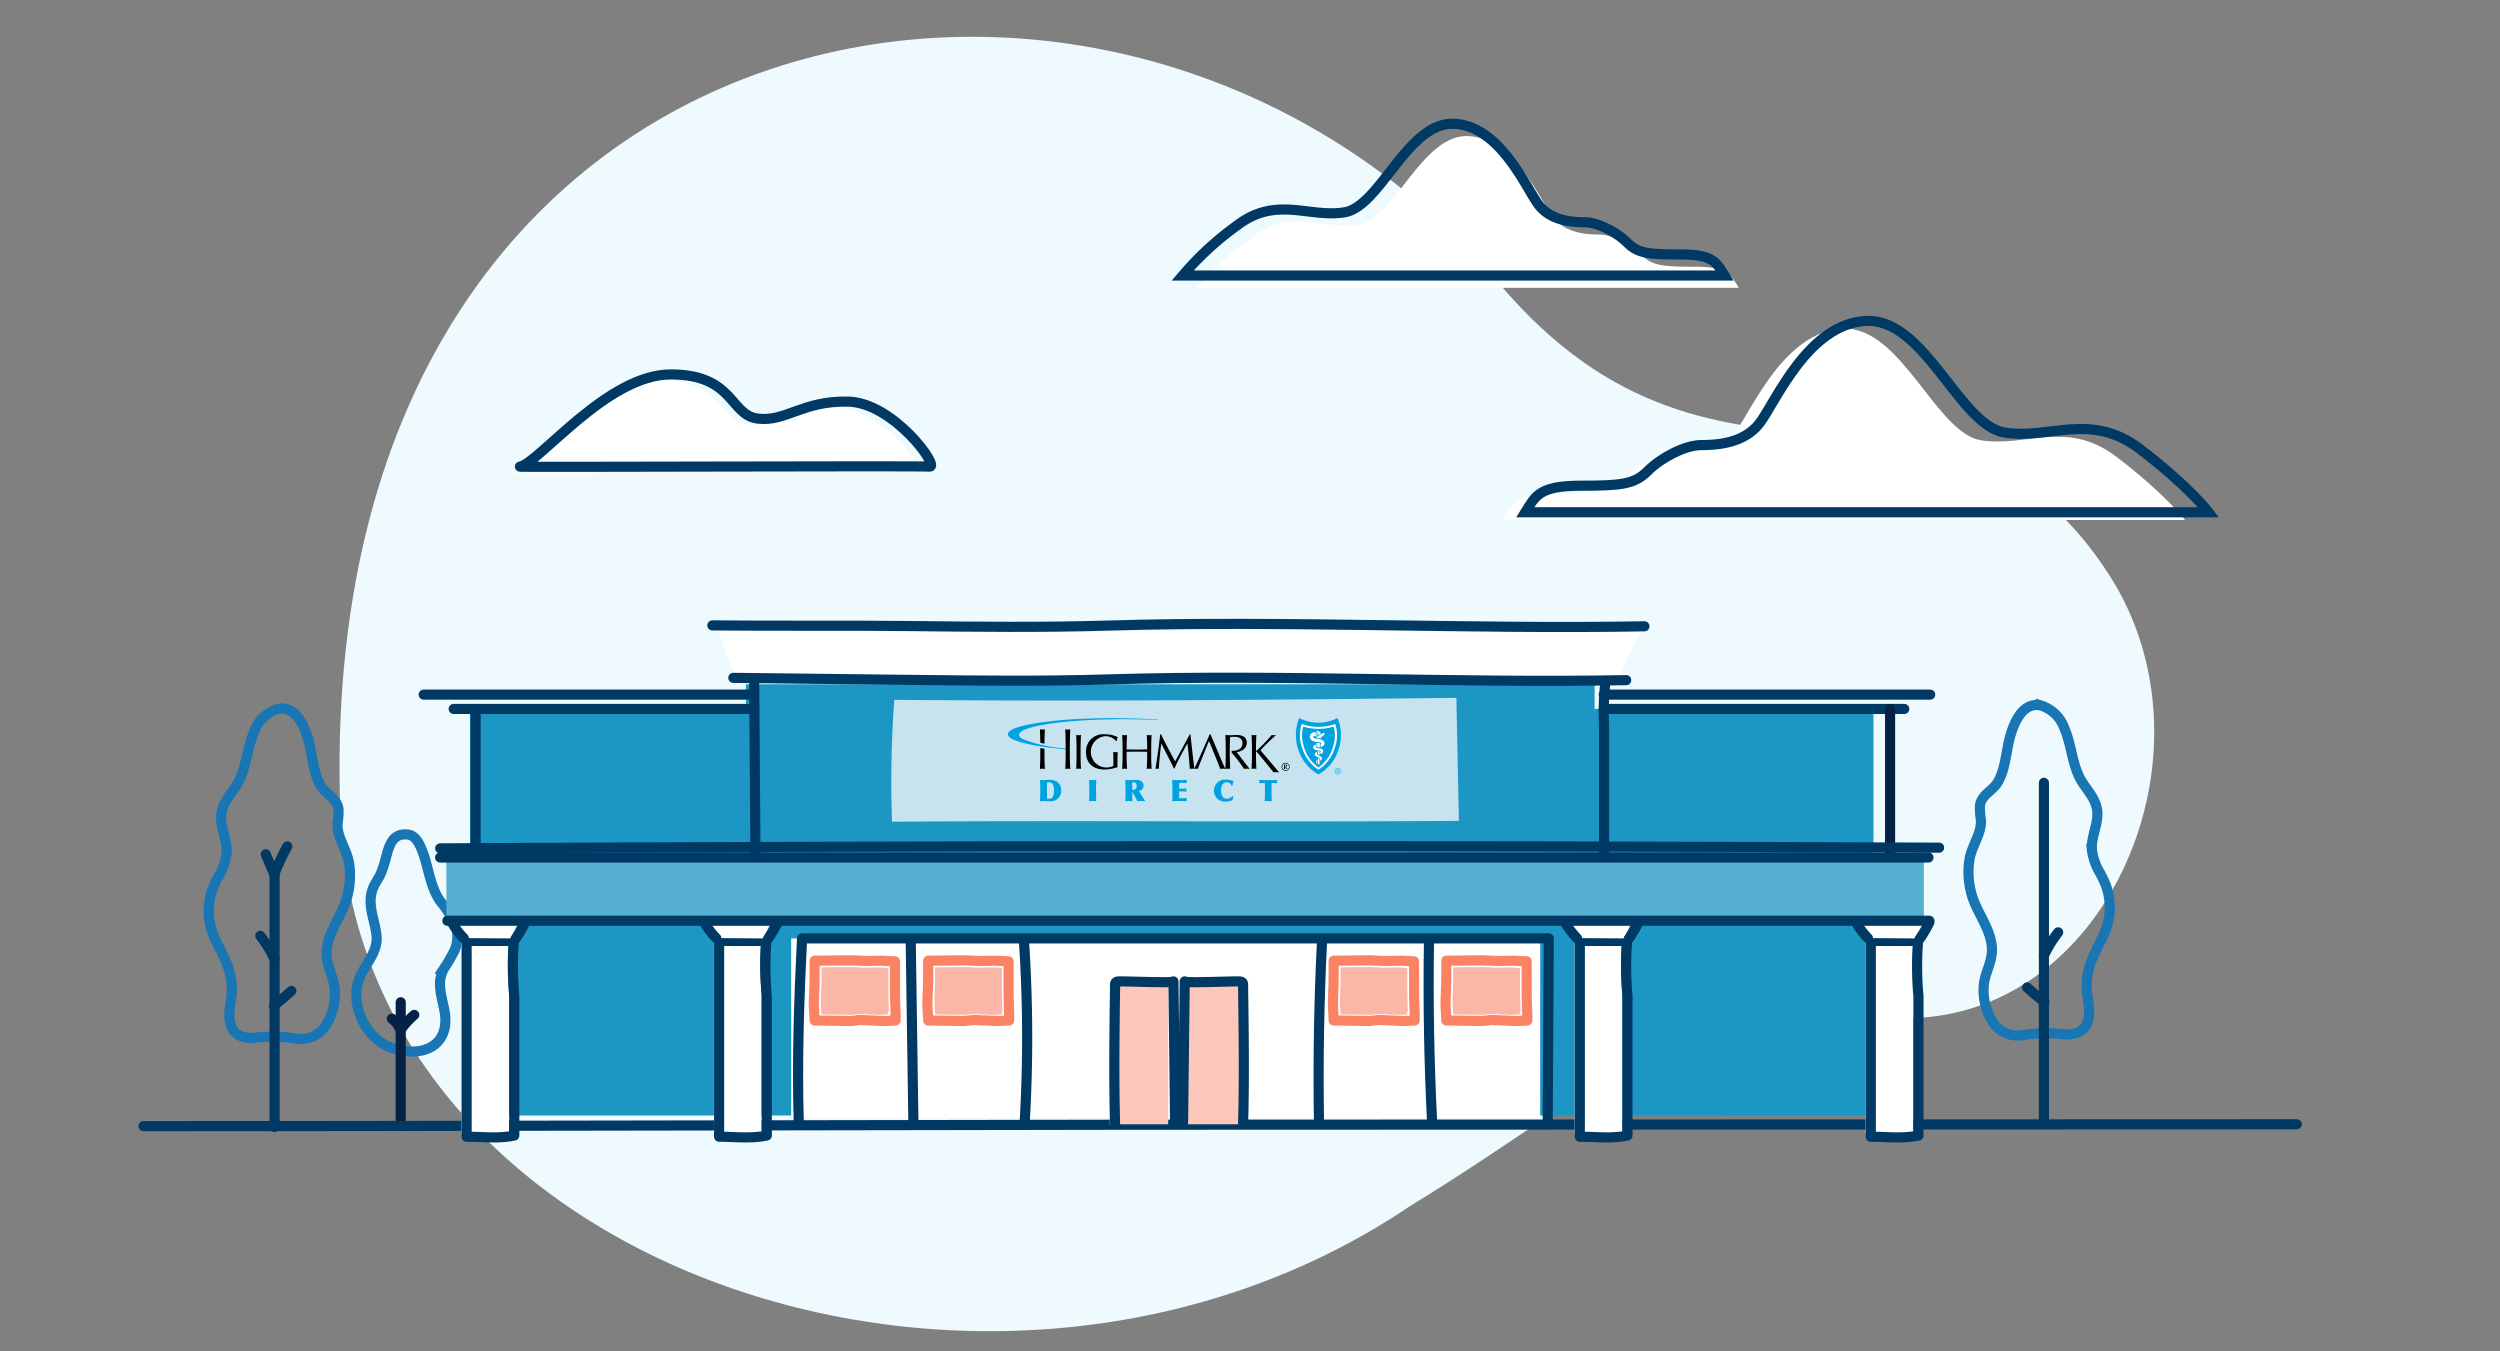 <svg xmlns="http://www.w3.org/2000/svg" xmlns:xlink="http://www.w3.org/1999/xlink" width="370" height="200" viewBox="0 0 370 200">
  <rect x="0" y="0" width="370" height="200" fill="#808080" stroke="none"/>
  <defs>
    <clipPath id="clip-path">
      <rect id="Rectangle_10625" data-name="Rectangle 10625" width="344.494" height="199.472" transform="translate(372 3801)" fill="#fff" stroke="#707070" stroke-width="1"/>
    </clipPath>
  </defs>
  <g id="Highmark-Blue-Shield-Direct-stores" transform="translate(-272 -588.001)">
    <g id="apply-online" transform="translate(510 -293)">
      <path id="Path_11846" data-name="Path 11846" d="M0,0H370V200H0Z" transform="translate(-238 881.001)" fill="none"/>
      <g id="find-pharmacy" transform="translate(-544 265)">
        <g id="apply-online-2" data-name="apply-online" transform="translate(510 -293)">
          <path id="Path_11846-2" data-name="Path 11846" d="M0,0H370V200H0Z" transform="translate(-204 909.001)" fill="none"/>
          <g id="Mask_Group_12" data-name="Mask Group 12" transform="translate(-563.086 -2891.472)" clip-path="url(#clip-path)">
            <path id="Path_19964" data-name="Path 19964" d="M10.478,144.644c24.493,63.2,124.055,62.414,168.578,3.329,23.615-28.655,23.755-38.409,59.716-49.982,28.892-9.3,32.351-52.672,7.669-72.052C211.775-1.281,191.149,40.851,147.087,14.6,73.117-29.476-34.033,29.8,10.478,144.644Z" transform="translate(446.652 3780.764) rotate(19)" fill="#effaff"/>
            <g id="Group_44402" data-name="Group 44402" transform="translate(380.328 3818.79)">
              <g id="Group_44392" data-name="Group 44392" transform="translate(270.096 86.024)">
                <path id="Path_19965" data-name="Path 19965" d="M530.907,328.353a19.374,19.374,0,0,1,.85,1.784,9.58,9.58,0,0,1-.26,7.3c-1.3,2.809-2.864,5.056-2.513,8.5.174,1.705.688,3.613-.146,5-.777,1.294-2.359,1.448-3.708,1.248a23.132,23.132,0,0,0-5.817.194,4.373,4.373,0,0,1-4.49-2.321,8.668,8.668,0,0,1-1.117-4.976c.113-1.752,1.06-3.161,1.194-4.913.216-2.839-1.747-5.217-2.732-7.844a11.958,11.958,0,0,1-.584-5.9c.3-2.015,1.767-3.774,1.711-5.813a12.438,12.438,0,0,1-.15-2.246c.246-1.555,1.729-2.1,2.488-3.212,1.029-1.514,1.3-3.749,1.651-5.593.528-2.737,1.9-6.629,4.879-5.985a5.419,5.419,0,0,1,3.449,3.306c1.159,2.634,1.152,5.779,2.754,8.179.829,1.242,1.888,2.411,2.113,3.96.286,1.962-.877,3.84-.776,5.824A8.649,8.649,0,0,0,530.907,328.353Z" transform="translate(-511.448 -303.506)" fill="none" stroke="#1776b3" stroke-width="1.5"/>
                <line id="Line_1418" data-name="Line 1418" y2="50.416" transform="translate(11.161 11.517)" fill="none" stroke="#003963" stroke-linecap="round" stroke-linejoin="round" stroke-width="1.5"/>
                <path id="Path_19966" data-name="Path 19966" d="M534.259,365.92a18.053,18.053,0,0,0-2.112,3.445" transform="translate(-520.988 -332.272)" fill="none" stroke="#003963" stroke-linecap="round" stroke-linejoin="round" stroke-width="1.5"/>
                <path id="Path_19967" data-name="Path 19967" d="M530.112,383.2q-1.338-1.016-2.578-2.156" transform="translate(-518.862 -339.241)" fill="none" stroke="#003963" stroke-linecap="round" stroke-linejoin="round" stroke-width="1.5"/>
              </g>
              <path id="Path_19968" data-name="Path 19968" d="M72.877,343.752a10.041,10.041,0,0,1-.545,1.393c-.258.507-.6.969-.845,1.48-1.225,2.51.117,4.9.368,7.379s-1.736,4.231-2.563,6.382c-1.285,3.341.451,7.663,3.39,9.532,2.776,1.765,7.827,2.028,9.1-1.676,1.1-3.187-1.677-6.266.045-9.35a23.951,23.951,0,0,0,1.636-2.844,5.3,5.3,0,0,0-.023-3.865,18.136,18.136,0,0,0-2.184-3.313c-1.62-2.351-1.714-5.425-2.878-8-.373-.827-.949-1.718-1.851-1.824-2.812-.332-2.91,2.479-3.622,4.627Z" transform="translate(-37.37 -233.848)" fill="none" stroke="#1776b3" stroke-width="1.5"/>
              <path id="Path_19969" data-name="Path 19969" d="M81.051,385.112v18.333" transform="translate(-42.988 -255.093)" fill="none" stroke="#052145" stroke-linecap="round" stroke-linejoin="round" stroke-width="1.5"/>
              <g id="Group_44393" data-name="Group 44393" transform="translate(9.645 86.543)">
                <path id="Path_19970" data-name="Path 19970" d="M29.79,329.315a19.2,19.2,0,0,0-.85,1.784,9.578,9.578,0,0,0,.259,7.3c1.3,2.809,2.864,5.056,2.514,8.5-.174,1.705-.689,3.613.146,5,.778,1.294,2.36,1.449,3.709,1.248a23.139,23.139,0,0,1,5.818.194,4.374,4.374,0,0,0,4.49-2.321,8.666,8.666,0,0,0,1.116-4.975c-.113-1.752-1.06-3.161-1.193-4.913-.216-2.839,1.746-5.216,2.732-7.844a11.965,11.965,0,0,0,.584-5.9c-.3-2.015-1.767-3.774-1.712-5.812a12.389,12.389,0,0,0,.15-2.246c-.246-1.555-1.729-2.1-2.487-3.212-1.029-1.514-1.3-3.749-1.651-5.593-.527-2.737-1.9-6.629-4.879-5.985a5.42,5.42,0,0,0-3.449,3.306c-1.159,2.634-1.151,5.779-2.754,8.179-.829,1.242-1.887,2.411-2.113,3.96-.285,1.962.877,3.84.777,5.823A8.646,8.646,0,0,1,29.79,329.315Z" transform="translate(-28.339 -304.468)" fill="none" stroke="#1776b3" stroke-linecap="round" stroke-linejoin="round" stroke-width="1.5"/>
                <line id="Line_1419" data-name="Line 1419" y2="37.604" transform="translate(9.749 24.329)" fill="none" stroke="#003963" stroke-linecap="round" stroke-linejoin="round" stroke-width="1.5"/>
                <path id="Path_19971" data-name="Path 19971" d="M44,343.494l1.264,2.968a32.407,32.407,0,0,1,1.926-4.134" transform="translate(-35.556 -321.917)" fill="none" stroke="#003963" stroke-linecap="round" stroke-linejoin="round" stroke-width="1.5"/>
                <path id="Path_19972" data-name="Path 19972" d="M42.508,366.883a18.046,18.046,0,0,1,2.112,3.445" transform="translate(-34.869 -333.234)" fill="none" stroke="#003963" stroke-linecap="round" stroke-linejoin="round" stroke-width="1.5"/>
                <path id="Path_19973" data-name="Path 19973" d="M46.256,384.16Q47.6,383.144,48.834,382" transform="translate(-36.597 -340.204)" fill="none" stroke="#003963" stroke-linecap="round" stroke-linejoin="round" stroke-width="1.5"/>
              </g>
              <path id="Path_19974" data-name="Path 19974" d="M78.63,389.138a4.354,4.354,0,0,1,1.282,1.666,12.526,12.526,0,0,1,2.025-2.224" transform="translate(-41.872 -256.691)" fill="none" stroke="#052145" stroke-linecap="round" stroke-linejoin="round" stroke-width="1.5"/>
              <rect id="Rectangle_10620" data-name="Rectangle 10620" width="120.796" height="62.181" transform="translate(92.877 84.279)" fill="#fff"/>
              <path id="Path_19975" data-name="Path 19975" d="M266.512,301.466v-3.648H140.907v3.648H100.065v60.17H307.78v-60.17Z" transform="translate(-51.751 -214.861)" fill="#1c97c3"/>
              <rect id="Rectangle_10621" data-name="Rectangle 10621" width="110.855" height="26.531" transform="translate(95.852 120.57)" fill="#fff"/>
              <path id="Path_19976" data-name="Path 19976" d="M178.094,297.818c.111,16.282.292,37.148.4,53.429v10.3" transform="translate(-87.714 -214.861)" fill="none" stroke="#003963" stroke-linecap="round" stroke-linejoin="round" stroke-width="1.5"/>
              <path id="Path_19977" data-name="Path 19977" d="M411.576,296.95a39.433,39.433,0,0,0-.222,6.515v58.107" transform="translate(-195.198 -214.46)" fill="none" stroke="#003963" stroke-linecap="round" stroke-linejoin="round" stroke-width="1.5"/>
              <line id="Line_1420" data-name="Line 1420" x1="48.914" transform="translate(41.466 84.488)" fill="none" stroke="#003963" stroke-linecap="round" stroke-linejoin="round" stroke-width="1.5"/>
              <line id="Line_1421" data-name="Line 1421" x1="44.48" transform="translate(45.901 86.605)" fill="none" stroke="#003963" stroke-linecap="round" stroke-linejoin="round" stroke-width="1.5"/>
              <line id="Line_1422" data-name="Line 1422" x1="48.317" transform="translate(216.109 84.488)" fill="none" stroke="#003963" stroke-linecap="round" stroke-linejoin="round" stroke-width="1.5"/>
              <line id="Line_1423" data-name="Line 1423" x1="44.48" transform="translate(216.109 86.605)" fill="none" stroke="#003963" stroke-linecap="round" stroke-linejoin="round" stroke-width="1.5"/>
              <line id="Line_1424" data-name="Line 1424" y2="60.082" transform="translate(49.148 86.605)" fill="none" stroke="#003963" stroke-linecap="round" stroke-linejoin="round" stroke-width="1.5"/>
              <line id="Line_1425" data-name="Line 1425" y2="60.082" transform="translate(258.49 86.605)" fill="none" stroke="#052145" stroke-linecap="round" stroke-linejoin="round" stroke-width="1.5"/>
              <path id="Path_19978" data-name="Path 19978" d="M10.448,418.878c23.315.041,122.384-.193,145.7-.206,38.741-.022,134.232-.045,172.974-.067" transform="translate(-10.448 -270.529)" fill="none" stroke="#003963" stroke-linecap="round" stroke-linejoin="round" stroke-width="1.5"/>
              <path id="Path_19979" data-name="Path 19979" d="M190.228,394.451c-.246-8.957.051-17.915.5-26.865H301.242c-.06,9.013-.1,18.026-.159,27.039" transform="translate(-93.265 -247.016)" fill="none" stroke="#003963" stroke-linecap="round" stroke-linejoin="round" stroke-width="1.5"/>
              <rect id="Rectangle_10622" data-name="Rectangle 10622" width="8.653" height="21.124" transform="translate(143.003 126.952)" fill="#fcc8bc"/>
              <rect id="Rectangle_10623" data-name="Rectangle 10623" width="8.653" height="21.124" transform="translate(153.47 126.952)" fill="#fcc8bc"/>
              <path id="Path_19980" data-name="Path 19980" d="M277.063,400.235c-.183-6.786-.084-13.563.012-20.349a.556.556,0,0,1,.081-.343.562.562,0,0,1,.416-.153c.845-.066,8.14.278,8.136-.01l.245,20.856" transform="translate(-133.28 -252.451)" fill="none" stroke="#003963" stroke-linecap="round" stroke-linejoin="round" stroke-width="1.5"/>
              <path id="Path_19981" data-name="Path 19981" d="M304.714,400.235c.183-6.786.084-13.563-.012-20.349a.556.556,0,0,0-.081-.343.562.562,0,0,0-.416-.153c-.846-.066-8.14.278-8.136-.01l-.246,20.856" transform="translate(-141.973 -252.451)" fill="none" stroke="#003963" stroke-linecap="round" stroke-linejoin="round" stroke-width="1.5"/>
              <path id="Path_19982" data-name="Path 19982" d="M383.291,228.509c1.5-2.427,2.08-3.93,8.206-3.93s7.975-.231,9.94-2.2,5.548-3.815,7.86-3.815,6.357-.231,8.668-3.236,7.166-14.794,15.835-15.142,13.754,15.488,20.458,16.528,12.714-3.121,20,2.427,10.171,9.362,10.171,9.362Z" transform="translate(-182.286 -169.863)" fill="#fff"/>
              <path id="Path_19983" data-name="Path 19983" d="M389.775,226.383c1.5-2.427,2.08-3.93,8.206-3.93s7.975-.231,9.94-2.2,5.548-3.814,7.86-3.814,6.357-.231,8.668-3.236,7.166-14.794,15.834-15.141,13.754,15.488,20.458,16.528,12.714-3.12,20,2.428,10.171,9.362,10.171,9.362Z" transform="translate(-185.274 -168.884)" fill="none" stroke="#003963" stroke-width="1.5"/>
              <path id="Path_19984" data-name="Path 19984" d="M379.834,169.77c-1.191-1.925-1.65-3.116-6.507-3.116s-6.324-.183-7.881-1.741-4.4-3.024-6.232-3.024-5.04-.183-6.873-2.566-5.682-11.73-12.555-12-10.905,12.28-16.22,13.1-10.081-2.475-15.855,1.925a45.1,45.1,0,0,0-8.064,7.423Z" transform="translate(-143.736 -145.495)" fill="#fff"/>
              <path id="Path_19985" data-name="Path 19985" d="M375.906,166.4c-1.191-1.924-1.649-3.116-6.506-3.116s-6.324-.183-7.882-1.741-4.4-3.024-6.232-3.024-5.04-.183-6.873-2.566-5.682-11.73-12.555-12.006-10.905,12.28-16.221,13.105-10.08-2.475-15.854,1.925a45.119,45.119,0,0,0-8.064,7.423Z" transform="translate(-141.925 -143.941)" fill="none" stroke="#003963" stroke-width="1.5"/>
              <path id="Path_19986" data-name="Path 19986" d="M110.693,228.027c-.563.113,59.048-.144,60.628,0s-5.316-9.482-12.068-9.626-9.195,3.022-13.361,2.517-3.493-6.539-12.881-6.539S113.566,227.452,110.693,228.027Z" transform="translate(-56.647 -176.404)" fill="#fff"/>
              <path id="Path_19987" data-name="Path 19987" d="M113.774,226.4c-.563.113,59.048-.144,60.629,0s-5.316-9.482-12.068-9.626-9.2,3.022-13.361,2.517-3.493-6.539-12.881-6.539S116.647,225.826,113.774,226.4Z" transform="translate(-58.067 -175.655)" fill="none" stroke="#003963" stroke-width="1.5"/>
              <path id="Path_19988" data-name="Path 19988" d="M170.511,289.47c-1.306-2.836-2-5.475-3.079-7.7,44.854,2.361,91.872-.513,137.633.282-2.223,2.774-2.64,5-3.89,7.358Z" transform="translate(-82.8 -207.465)" fill="#fff"/>
              <rect id="Rectangle_10624" data-name="Rectangle 10624" width="218.665" height="8.801" transform="translate(44.822 108.806)" fill="#54afd1"/>
              <path id="Path_19989" data-name="Path 19989" d="M91.873,345.375H312.144" transform="translate(-47.976 -236.779)" fill="none" stroke="#003963" stroke-linecap="round" stroke-linejoin="round" stroke-width="1.5"/>
              <path id="Path_19990" data-name="Path 19990" d="M91.893,342.581c73.568-.4,148.266-.433,221.837-.1" transform="translate(-47.985 -235.34)" fill="none" stroke="#003963" stroke-linecap="round" stroke-linejoin="round" stroke-width="1.5"/>
              <g id="Group_44394" data-name="Group 44394" transform="translate(209.518 117.7)">
                <path id="Path_19991" data-name="Path 19991" d="M410.326,367.494a48.921,48.921,0,0,0,.056,8.2v20.6c-2.326.5-4.676.182-7.055.182V367.5Z" transform="translate(-401.038 -364.673)" fill="#fff"/>
                <path id="Path_19992" data-name="Path 19992" d="M411.743,368.267a48.915,48.915,0,0,0,.056,8.2v20.6c-2.326.5-4.675.182-7.055.182V368.271Z" transform="translate(-401.691 -365.03)" fill="none" stroke="#003963" stroke-linecap="round" stroke-linejoin="round" stroke-width="1.5"/>
                <path id="Path_19993" data-name="Path 19993" d="M400.883,365.077a12.892,12.892,0,0,1-1.8-2.815c3.546.886,7.265-.192,10.883.106a23.193,23.193,0,0,1-1.377,2.76Z" transform="translate(-399.081 -362.262)" fill="#fff"/>
                <path id="Path_19994" data-name="Path 19994" d="M419.636,363.2a18.989,18.989,0,0,1-1.377,2.373" transform="translate(-407.92 -362.696)" fill="none" stroke="#003963" stroke-linecap="round" stroke-linejoin="round" stroke-width="1.5"/>
                <path id="Path_19995" data-name="Path 19995" d="M402.429,365.456a11.042,11.042,0,0,1-1.8-2.421" transform="translate(-399.794 -362.618)" fill="none" stroke="#003963" stroke-linecap="round" stroke-linejoin="round" stroke-width="1.5"/>
              </g>
              <g id="Group_44395" data-name="Group 44395" transform="translate(252.582 117.7)">
                <path id="Path_19996" data-name="Path 19996" d="M490.2,367.494a48.924,48.924,0,0,0,.056,8.2v20.6c-2.326.5-4.676.182-7.055.182V367.5Z" transform="translate(-480.916 -364.673)" fill="#fff"/>
                <path id="Path_19997" data-name="Path 19997" d="M491.622,368.267a48.912,48.912,0,0,0,.056,8.2v20.6c-2.326.5-4.676.182-7.055.182V368.271Z" transform="translate(-481.57 -365.03)" fill="none" stroke="#003963" stroke-linecap="round" stroke-linejoin="round" stroke-width="1.5"/>
                <path id="Path_19998" data-name="Path 19998" d="M480.762,365.077a12.891,12.891,0,0,1-1.8-2.815c3.546.886,7.265-.192,10.883.106a23.193,23.193,0,0,1-1.377,2.76Z" transform="translate(-478.96 -362.262)" fill="#fff"/>
                <path id="Path_19999" data-name="Path 19999" d="M499.515,363.2a19,19,0,0,1-1.377,2.373" transform="translate(-487.799 -362.696)" fill="none" stroke="#003963" stroke-linecap="round" stroke-linejoin="round" stroke-width="1.5"/>
                <path id="Path_20000" data-name="Path 20000" d="M482.308,365.456a11.044,11.044,0,0,1-1.8-2.421" transform="translate(-479.673 -362.618)" fill="none" stroke="#003963" stroke-linecap="round" stroke-linejoin="round" stroke-width="1.5"/>
              </g>
              <g id="Group_44396" data-name="Group 44396" transform="translate(82.132 117.7)">
                <path id="Path_20001" data-name="Path 20001" d="M174.039,367.494a48.921,48.921,0,0,0,.056,8.2v20.6c-2.326.5-4.676.182-7.055.182V367.5Z" transform="translate(-164.751 -364.673)" fill="#fff"/>
                <path id="Path_20002" data-name="Path 20002" d="M175.456,368.267a48.867,48.867,0,0,0,.057,8.2v20.6c-2.326.5-4.676.182-7.055.182V368.271Z" transform="translate(-165.404 -365.03)" fill="none" stroke="#003963" stroke-linecap="round" stroke-linejoin="round" stroke-width="1.5"/>
                <path id="Path_20003" data-name="Path 20003" d="M164.6,365.077a12.89,12.89,0,0,1-1.8-2.815c3.547.886,7.265-.192,10.883.106a23.189,23.189,0,0,1-1.377,2.76Z" transform="translate(-162.794 -362.262)" fill="#fff"/>
                <path id="Path_20004" data-name="Path 20004" d="M183.349,363.2a18.993,18.993,0,0,1-1.377,2.373" transform="translate(-171.633 -362.696)" fill="none" stroke="#003963" stroke-linecap="round" stroke-linejoin="round" stroke-width="1.5"/>
                <path id="Path_20005" data-name="Path 20005" d="M166.142,365.456a11.041,11.041,0,0,1-1.8-2.421" transform="translate(-163.507 -362.618)" fill="none" stroke="#003963" stroke-linecap="round" stroke-linejoin="round" stroke-width="1.5"/>
              </g>
              <g id="Group_44397" data-name="Group 44397" transform="translate(44.763 117.7)">
                <path id="Path_20006" data-name="Path 20006" d="M104.724,367.494a48.978,48.978,0,0,0,.057,8.2v20.6c-2.326.5-4.676.182-7.055.182V367.5Z" transform="translate(-95.436 -364.673)" fill="#fff"/>
                <path id="Path_20007" data-name="Path 20007" d="M106.142,368.267a48.921,48.921,0,0,0,.056,8.2v20.6c-2.326.5-4.676.182-7.055.182V368.271Z" transform="translate(-96.089 -365.03)" fill="none" stroke="#003963" stroke-linecap="round" stroke-linejoin="round" stroke-width="1.5"/>
                <path id="Path_20008" data-name="Path 20008" d="M95.281,365.077a12.911,12.911,0,0,1-1.8-2.815c3.547.886,7.265-.192,10.883.106a23.188,23.188,0,0,1-1.377,2.76Z" transform="translate(-93.479 -362.262)" fill="#fff"/>
                <path id="Path_20009" data-name="Path 20009" d="M114.035,363.2a18.989,18.989,0,0,1-1.377,2.373" transform="translate(-102.318 -362.696)" fill="none" stroke="#003963" stroke-linecap="round" stroke-linejoin="round" stroke-width="1.5"/>
                <path id="Path_20010" data-name="Path 20010" d="M96.827,365.456a11.075,11.075,0,0,1-1.8-2.421" transform="translate(-94.192 -362.618)" fill="none" stroke="#003963" stroke-linecap="round" stroke-linejoin="round" stroke-width="1.5"/>
              </g>
              <path id="Path_20011" data-name="Path 20011" d="M172.37,296.037l26.059.3c9.847.114,19.7.229,29.542-.072,25.586-.78,51.038.579,76.539.112" transform="translate(-85.076 -214.032)" fill="none" stroke="#003963" stroke-linecap="round" stroke-linejoin="round" stroke-width="1.5"/>
              <path id="Path_20012" data-name="Path 20012" d="M166.6,281.46c8.686.1,20.484-.006,29.17.094,9.847.114,19.7.229,29.542-.071,25.586-.781,53.73.578,79.231.111" transform="translate(-82.415 -207.218)" fill="none" stroke="#003963" stroke-linecap="round" stroke-linejoin="round" stroke-width="1.5"/>
              <path id="Path_20013" data-name="Path 20013" d="M221.073,368.868l.384,26.252" transform="translate(-107.522 -247.606)" fill="none" stroke="#003963" stroke-linecap="round" stroke-linejoin="round" stroke-width="1.5"/>
              <path id="Path_20014" data-name="Path 20014" d="M252.162,368.624a213.567,213.567,0,0,1,.1,26.661" transform="translate(-121.851 -247.494)" fill="none" stroke="#003963" stroke-linecap="round" stroke-linejoin="round" stroke-width="1.5"/>
              <path id="Path_20015" data-name="Path 20015" d="M333.535,368.615q-.666,13.253-.446,26.531" transform="translate(-159.123 -247.49)" fill="none" stroke="#003963" stroke-linecap="round" stroke-linejoin="round" stroke-width="1.5"/>
              <path id="Path_20016" data-name="Path 20016" d="M363.287,368.864q-.2,13.2.462,26.39" transform="translate(-173.044 -247.605)" fill="none" stroke="#003963" stroke-linecap="round" stroke-linejoin="round" stroke-width="1.5"/>
              <path id="Path_20017" data-name="Path 20017" d="M93.851,362.732H313.185" transform="translate(-48.887 -244.778)" fill="none" stroke="#003963" stroke-linecap="round" stroke-linejoin="round" stroke-width="1.5"/>
              <path id="Path_20018" data-name="Path 20018" d="M194.572,382.5l-.126-2.467.108-2.95.018-1.755v-1.679l1.781-.022,3.654-.033,2.221.1,2.332-.047,1.909.1v5.062l.091,2.875v.813l-1.682.076-3.631-.153-1.293.153Z" transform="translate(-95.25 -249.783)" fill="none" stroke="#fb8364" stroke-linecap="round" stroke-linejoin="round" stroke-width="1.5"/>
              <path id="Path_20019" data-name="Path 20019" d="M196.469,382.458l-.105-1.941.089-2.32.016-1.381V375.5l1.482-.017,3.04-.027,1.848.082,1.939-.037,1.588.079v3.981l.076,2.262-.158.639-1.241.06-3.021-.12-1.076.12Z" transform="translate(-96.134 -250.641)" fill="#fcb6a8"/>
              <path id="Path_20020" data-name="Path 20020" d="M225.751,382.5l-.126-2.467.107-2.95.019-1.755v-1.679l1.781-.022,3.654-.033,2.221.1,2.331-.047,1.91.1v5.062l.091,2.875v.813l-1.682.076-3.631-.153-1.294.153Z" transform="translate(-109.62 -249.783)" fill="none" stroke="#fb8364" stroke-linecap="round" stroke-linejoin="round" stroke-width="1.5"/>
              <path id="Path_20021" data-name="Path 20021" d="M227.648,382.458l-.1-1.941.089-2.32.016-1.381V375.5l1.482-.017,3.04-.027,1.848.082,1.939-.037,1.588.079v3.981l.076,2.262-.158.639-1.241.06-3.021-.12-1.076.12Z" transform="translate(-110.504 -250.641)" fill="#fcb6a8"/>
              <path id="Path_20022" data-name="Path 20022" d="M337.066,382.5l-.126-2.467.108-2.95.018-1.755v-1.679l1.781-.022,3.654-.033,2.221.1,2.331-.047,1.91.1v5.062l.091,2.875v.813l-1.682.076-3.631-.153-1.294.153Z" transform="translate(-160.923 -249.783)" fill="none" stroke="#fb8364" stroke-linecap="round" stroke-linejoin="round" stroke-width="1.5"/>
              <path id="Path_20023" data-name="Path 20023" d="M338.963,382.458l-.105-1.941.089-2.32.016-1.381V375.5l1.482-.017,3.04-.027,1.848.082,1.939-.037,1.588.079v3.981l.076,2.262-.158.639-1.241.06-3.021-.12-1.076.12Z" transform="translate(-161.807 -250.641)" fill="#fcb6a8"/>
              <path id="Path_20024" data-name="Path 20024" d="M367.987,382.5l-.126-2.467.107-2.95.019-1.755v-1.679l1.781-.022,3.654-.033,2.221.1,2.331-.047,1.91.1v5.062l.091,2.875v.813l-1.682.076-3.631-.153-1.294.153Z" transform="translate(-175.174 -249.783)" fill="none" stroke="#fb8364" stroke-linecap="round" stroke-linejoin="round" stroke-width="1.5"/>
              <path id="Path_20025" data-name="Path 20025" d="M369.884,382.458l-.105-1.941.089-2.32.016-1.381V375.5l1.482-.017,3.04-.027,1.848.082,1.939-.037,1.588.079v3.981l.076,2.262-.158.639-1.241.06-3.021-.12-1.076.12Z" transform="translate(-176.058 -250.641)" fill="#fcb6a8"/>
              <path id="Path_20272" data-name="Path 20272" d="M217.864,303.976a167.073,167.073,0,0,0-.336,18.036c29.357-.216,54.547.089,83.9-.127-.108-5.715-.263-12.49-.37-18.207C271.8,304,247.129,304.212,217.864,303.976Z" transform="translate(-106.753 -218.715)" fill="#c6e3ef"/>
              <g id="Group_44384" data-name="Group 44384" transform="translate(127.922 87.941)">
                <path id="Path_20174" data-name="Path 20174" d="M89.889,161.9c0-.626-.029-1.259-.058-1.887a1.771,1.771,0,0,0,.714,0c-.029.626-.059,1.259-.059,1.887v1.252c0,.626.029,1.259.059,1.887a1.782,1.782,0,0,0-.714,0c.029-.626.058-1.259.058-1.887Z" transform="translate(-79.722 -157.497)"/>
                <path id="Path_20175" data-name="Path 20175" d="M105.742,160.257a2.107,2.107,0,0,0-1.6-.714,2.325,2.325,0,0,0,.037,4.636,2.584,2.584,0,0,0,1.164-.233c.007-.291.015-.769.015-1.067,0-.342-.022-.692-.036-1a1.708,1.708,0,0,0,.349.036,1.078,1.078,0,0,0,.313-.036c-.015.216-.029.878-.029,1.664,0,.19.008.394.008.59a6.958,6.958,0,0,1-1.857.35c-1.732,0-2.809-.9-2.809-2.607a2.527,2.527,0,0,1,2.845-2.6A3.65,3.65,0,0,1,106,159.7a1.786,1.786,0,0,0-.168.561Z" transform="translate(-89.734 -156.847)"/>
                <path id="Path_20176" data-name="Path 20176" d="M147.323,161.9c0-.626-.029-1.259-.058-1.887a1.771,1.771,0,0,0,.714,0c-.03.626-.058,1.259-.058,1.887v1.252c0,.626.029,1.259.058,1.887a1.782,1.782,0,0,0-.714,0c.029-.626.058-1.259.058-1.887V162.5c-.509-.007-1.012-.015-1.521-.015s-1.012.008-1.521.015v.655c0,.626.029,1.259.058,1.887a1.779,1.779,0,0,0-.714,0c.03-.626.058-1.259.058-1.887V161.9c0-.626-.029-1.259-.058-1.887a1.77,1.77,0,0,0,.714,0c-.029.626-.058,1.259-.058,1.887v.255c.51.007,1.012.022,1.521.022s1.012-.015,1.521-.022Z" transform="translate(-126.705 -157.497)"/>
                <path id="Path_20177" data-name="Path 20177" d="M183.313,159.276c.663,1.368,1.348,2.649,2.09,4.01.291-.568,1.448-2.664,2.162-4.01h.095c.218,1.863.364,3.45.6,5.116a1.634,1.634,0,0,0-.684,0c-.1-1.3-.2-2.511-.356-3.755H187.2c-.662,1.216-1.332,2.409-1.907,3.72h-.066c-.568-1.209-1.24-2.46-1.871-3.72h-.015c-.138,1.2-.342,2.933-.349,3.755a.913.913,0,0,0-.509,0c.254-1.609.546-3.573.706-5.116Z" transform="translate(-160.644 -156.851)"/>
                <path id="Path_20178" data-name="Path 20178" d="M294.919,163.155V161.9c0-.626-.029-1.259-.058-1.887a1.767,1.767,0,0,0,.713,0c-.029.626-.057,1.259-.057,1.887v.4c0,.044.014.059.043.059s.044-.015.1-.066a26.363,26.363,0,0,0,2.191-2.278,1.351,1.351,0,0,0,.3.036,1.91,1.91,0,0,0,.349-.036,31.484,31.484,0,0,0-2.328,2.27c.778.881,1.967,2.339,2.789,3.27a2.947,2.947,0,0,0-.437-.036,2.493,2.493,0,0,0-.4.036c-.691-.851-2.171-2.71-2.484-3.022-.043-.044-.066-.059-.087-.059a.04.04,0,0,0-.036.044v.632c0,.626.029,1.259.057,1.887a1.779,1.779,0,0,0-.713,0c.029-.625.058-1.259.058-1.887" transform="translate(-258.794 -157.498)"/>
                <path id="Path_20179" data-name="Path 20179" d="M234.158,161.912c.553-.073,1.492-.452,1.492-1.39,0-.866-.691-1.15-1.514-1.15-.276,0-.553.036-.83.036s-.553-.015-.83-.036c.029.626.058,1.259.058,1.887v1.252c0,.624-.029,1.256-.058,1.88-.388-.784-1.477-3.426-2.189-5.111h-.136c-.743,1.718-1.5,3.414-2.278,5.116a1.024,1.024,0,0,1,.539,0c.124-.458,1.637-4.133,1.637-4.133s1.521,3.631,1.66,4.133a2.071,2.071,0,0,1,.768,0h0a1.776,1.776,0,0,1,.711,0c-.029-.625-.058-1.258-.058-1.887v-1.252c0-.524.022-1.048.044-1.579a6.674,6.674,0,0,1,.706-.037c.495,0,1.128.189,1.128.954,0,.866-.793,1.114-1.39,1.114a1.842,1.842,0,0,1-.213-.006v.276h0a19.913,19.913,0,0,1,1.83,2.416,2.774,2.774,0,0,1,.423-.036,2.952,2.952,0,0,1,.437.036c-.422-.472-1.582-2.038-1.941-2.48" transform="translate(-200.287 -156.852)"/>
                <path id="Path_20180" data-name="Path 20180" d="M21.325,140.429a56.425,56.425,0,0,0-8.1.819c-1.4.275-3.1.74-3.235,1.389-.06.287.192.571.75.845,1.288.629,4.1,1.154,7.909,1.479l0-.031,0-.029h0l0-.031,0-.031a22.138,22.138,0,0,1-6.3-1.321c-.529-.258-.77-.519-.716-.776.216-1.02,4.747-1.887,11.281-2.156,3.041-.126,6.26-.112,9.308.039l0-.061a103.407,103.407,0,0,0-10.907-.133" transform="translate(-9.977 -140.315)" fill="#00a2e2"/>
                <path id="Path_20181" data-name="Path 20181" d="M77.753,155.923c0-.732.03-1.815.06-2.547a1.617,1.617,0,0,1-.736,0c.03.732.06,1.815.06,2.547v1.329c0,.732-.03,1.266-.06,2a1.622,1.622,0,0,1,.736,0c-.03-.733-.06-1.266-.06-2Z" transform="translate(-68.582 -151.698)"/>
                <path id="Path_20182" data-name="Path 20182" d="M48.1,175.447c-.21-.03-.416-.061-.616-.093v1.093c0,.732-.03,1.266-.06,2a1.622,1.622,0,0,1,.736,0c-.03-.733-.06-1.266-.06-2Z" transform="translate(-42.685 -170.893)"/>
                <path id="Path_20183" data-name="Path 20183" d="M47.426,153.378c.027.659.054,1.289.059,2q.3.064.617.125c0-.728.031-1.431.06-2.128a1.617,1.617,0,0,1-.736,0" transform="translate(-42.685 -151.699)"/>
                <path id="Path_20184" data-name="Path 20184" d="M330.537,192.653a.5.5,0,1,1-.476.5.485.485,0,0,1,.476-.5m0,1.092a.593.593,0,1,0-.575-.593.581.581,0,0,0,.575.593m-.208-.261c.021,0,.043-.005.065-.005s.043,0,.064.005v-.31h.03l.171.311c.025,0,.05-.005.075-.005s.049,0,.073.005l-.036-.061c-.054-.089-.112-.177-.162-.27a.171.171,0,0,0,.149-.175c0-.1-.066-.157-.182-.157h-.246Zm.129-.6h.051c.054,0,.108.005.108.121,0,.1-.05.147-.157.138Z" transform="translate(-289.451 -185.922)"/>
                <path id="Path_20185" data-name="Path 20185" d="M49.877,215.452a1.584,1.584,0,0,1-.824.195c-.306,0-.607-.04-.913-.04-.213,0-.421.022-.629.04.031-.474.049-.908.049-1.378,0-.576-.013-1.166-.04-1.795a4.27,4.27,0,0,0,.532.04c.293,0,.589-.04.882-.04a1.9,1.9,0,0,1,1.086.27,1.491,1.491,0,0,1,.634,1.277,1.549,1.549,0,0,1-.776,1.432m-1.1-2.61a1.793,1.793,0,0,0-.213.013c-.013.253-.018.485-.018.74,0,.465.009,1.215.009,1.68.088,0,.182,0,.27,0,.6,0,.758-.408.758-1.254,0-1.068-.381-1.183-.809-1.183" transform="translate(-42.761 -203.315)" fill="#00a2e2"/>
                <path id="Path_20186" data-name="Path 20186" d="M105.914,214.181c0,.492,0,1.055.044,1.471a3.68,3.68,0,0,0-.554-.04,4.456,4.456,0,0,0-.527.04c.031-.485.044-.975.044-1.463,0-.239-.009-.74-.009-.98,0-.208-.013-.485-.036-.731a5.354,5.354,0,0,0,.539.04,4.141,4.141,0,0,0,.545-.04c-.031.417-.049.837-.049,1.259Z" transform="translate(-92.864 -203.318)" fill="#00a2e2"/>
                <path id="Path_20187" data-name="Path 20187" d="M149.3,214.269c.248.416.593.979.878,1.382a5.8,5.8,0,0,0-.621-.04,4.763,4.763,0,0,0-.563.04c-.235-.452-.474-.913-.749-1.369h-.013c0,.386.009.913.031,1.369a3.99,3.99,0,0,0-.523-.04,5.127,5.127,0,0,0-.545.04c.026-.3.054-.745.054-1.17,0-.385-.013-1.215-.044-2a4.03,4.03,0,0,0,.6.04c.284,0,.563-.04.846-.04.589,0,1.254.124,1.254.851a.769.769,0,0,1-.7.776Zm-1.068-.337a1.075,1.075,0,0,0,.162.009c.363,0,.492-.222.492-.563,0-.5-.3-.536-.514-.536-.049,0-.093,0-.142.009Z" transform="translate(-129.823 -203.318)" fill="#00a2e2"/>
                <path id="Path_20188" data-name="Path 20188" d="M203.043,215.2h.31c.168,0,.621-.022.816-.031a2.4,2.4,0,0,0-.022.252,1.258,1.258,0,0,0,.022.226c-.359-.031-.718-.04-1.072-.04s-.722.009-1.081.04a14.9,14.9,0,0,0,.036-1.547c0-.931-.013-1.143-.044-1.626.306.022.616.04.922.04.341,0,.926,0,1.24-.04a2.077,2.077,0,0,0-.022.235,2.319,2.319,0,0,0,.022.248c-.222-.013-.443-.031-.66-.031h-.465v.868c.146,0,.585-.013,1.086-.044a1.4,1.4,0,0,0-.022.235,2.184,2.184,0,0,0,.022.239c-.359-.026-.625-.04-1.086-.04Z" transform="translate(-177.694 -203.318)" fill="#00a2e2"/>
                <path id="Path_20189" data-name="Path 20189" d="M253.5,213.04a.633.633,0,0,0-.656-.478c-.665,0-.851.593-.863,1.152,0,.585.12,1.272.851,1.272a1.2,1.2,0,0,0,.842-.385l.137.075c-.054.173-.1.346-.142.523a2.861,2.861,0,0,1-1.032.213,1.585,1.585,0,0,1-1.706-1.6,1.65,1.65,0,0,1,1.817-1.657,3.019,3.019,0,0,1,1.064.216c-.018.1-.049.2-.071.3-.027.124-.044.244-.062.368Z" transform="translate(-220.429 -203.037)" fill="#00a2e2"/>
                <path id="Path_20190" data-name="Path 20190" d="M303.819,212.985a1.124,1.124,0,0,0,.026-.252,1.958,1.958,0,0,0-.026-.253c.439.04.882.04,1.325.04.421,0,.868,0,1.334-.04a1.911,1.911,0,0,0-.027.27,1.1,1.1,0,0,0,.027.235c-.27-.026-.545-.044-.824-.044-.009.261-.013.647-.013.953,0,.687,0,1.183.04,1.759-.306-.031-.474-.04-.554-.04a3.4,3.4,0,0,0-.514.04c.054-.434.049-1.24.049-1.693,0-.208,0-.625-.018-1.019a7.249,7.249,0,0,0-.824.044" transform="translate(-266.618 -203.319)" fill="#00a2e2"/>
                <path id="Path_20191" data-name="Path 20191" d="M392.59,199.786a.381.381,0,1,1,.38-.383.369.369,0,0,1-.38.383m0-.835a.454.454,0,1,0,.453.453.454.454,0,0,0-.453-.453" transform="translate(-343.753 -191.503)" fill="#00a2e2"/>
                <path id="Path_20192" data-name="Path 20192" d="M394.542,200.688h-.092v-.167h.142c.063,0,.124.01.124.082,0,.1-.1.085-.174.085m.246-.084c0-.093-.046-.143-.181-.143h-.224v.518h.066v-.227h.111l.146.23h.075l-.155-.23c.091-.008.162-.045.162-.146" transform="translate(-345.717 -192.821)" fill="#00a2e2"/>
                <path id="Path_20193" data-name="Path 20193" d="M352.873,140.125a6.1,6.1,0,0,1-2.831.7,6.031,6.031,0,0,1-2.831-.7,6.553,6.553,0,0,0-.173,4.6,6.421,6.421,0,0,0,3,3.753,6.421,6.421,0,0,0,3-3.753,6.546,6.546,0,0,0-.173-4.6" transform="translate(-304.076 -140.12)" fill="#00a2e2"/>
                <path id="Path_20194" data-name="Path 20194" d="M373.042,198.074Z" transform="translate(-327.076 -190.736)" fill="#00a2e2"/>
                <path id="Path_20195" data-name="Path 20195" d="M356.487,150.667a5.746,5.746,0,0,1-2.413,3.23h0a5.745,5.745,0,0,1-2.413-3.23,5.243,5.243,0,0,1-.057-3.534,7.137,7.137,0,0,0,1.371.343,6.962,6.962,0,0,0,1.1.089h0a6.97,6.97,0,0,0,1.1-.089,7.155,7.155,0,0,0,1.371-.343,5.246,5.246,0,0,1-.054,3.534" transform="translate(-308.106 -146.245)" fill="#fff"/>
                <path id="Path_20196" data-name="Path 20196" d="M357.386,150.559a9.091,9.091,0,0,1-1.116.091h0a8.852,8.852,0,0,1-2.248-.332,4.815,4.815,0,0,0,0,2.618,5.74,5.74,0,0,0,2.253,3.427,5.744,5.744,0,0,0,2.253-3.427,4.815,4.815,0,0,0-.005-2.618,9.167,9.167,0,0,1-1.132.24" transform="translate(-310.303 -149.027)" fill="#00a2e2"/>
                <path id="Path_20197" data-name="Path 20197" d="M372.113,155.641c-.019.065-.035.064-.077.1-.088.079-.2.162-.317.27a.994.994,0,0,0-.195.195c-.012.018-.038.071-.038.071-.195-.039-.391-.043-.542-.073l-.007-.166s.194,0,.212-.118a.083.083,0,0,0-.025-.058.484.484,0,0,0-.1-.046,1.73,1.73,0,0,1,.426.142c.009-.016-.015-.072-.027-.084a.162.162,0,0,0-.1-.054c-.091-.024-.312-.051-.312-.051l.186-.007a.2.2,0,0,0,.108-.042c.011-.024,0-.06-.036-.095a.882.882,0,0,1-.061-.069.741.741,0,0,0-.091-.126.639.639,0,0,0-.2-.114.339.339,0,0,1,.012-.147c.018-.036.1-.04.122-.027a1.221,1.221,0,0,0,.383.156c.031.023.032.03.042.074.021.1-.018.244,0,.313a.032.032,0,0,0,.049.012c.138-.073.23-.2.37-.261.065-.027.251.066.209.2" transform="translate(-325.224 -153.237)" fill="#fff"/>
                <path id="Path_20198" data-name="Path 20198" d="M364.6,159.062s.017-.292.019-.431a.119.119,0,0,0,.065-.169c-.016-.036-.075-.059-.108-.068a3.315,3.315,0,0,0-.474-.066,2.69,2.69,0,0,1-.395-.07.885.885,0,0,1-.626-.445.647.647,0,0,1,.278-.844.846.846,0,0,1,.7-.008.407.407,0,0,1,.168.162c.022.03.054.042.074.074s-.015.027-.025.03a1.193,1.193,0,0,1-.27.01.9.9,0,0,0-.247.009,1.985,1.985,0,0,0,.216.117.936.936,0,0,1,.116.036c.016.008.064.022.064.044s-.044.03-.073.039a.482.482,0,0,1-.232,0c-.128-.03-.189-.1-.27-.058-.054.032-.054.1-.037.177.029.114.148.162.249.2a6.214,6.214,0,0,1,1.069.225.589.589,0,0,1,.31.353c.117.613-.575.685-.575.685" transform="translate(-318.326 -154.765)" fill="#fff"/>
                <path id="Path_20199" data-name="Path 20199" d="M370.355,169.219s.07.007.238.019a.755.755,0,0,1,.216.045l-.017.617c-.138-.026-.228-.042-.356-.058a1.276,1.276,0,0,0-.186-.464.047.047,0,0,1,0-.061c.012-.023.1-.045.1-.045Z" transform="translate(-324.631 -165.535)" fill="#fff"/>
                <path id="Path_20200" data-name="Path 20200" d="M368.37,172.458a.384.384,0,0,1-.192.243.53.53,0,0,1-.225.071l.009-.338a.088.088,0,0,0,.044-.028.071.071,0,0,0,.017-.066.083.083,0,0,0-.049-.058.414.414,0,0,0-.108-.022c-.167-.019-.321-.038-.485-.065-.3-.048-.5-.219-.485-.5.013-.189.211-.249.352-.307a1.917,1.917,0,0,1,.1.213c.026.076.042.125.042.125s-.064.011-.058.063.054.065.087.071a4.435,4.435,0,0,1,.628.112.515.515,0,0,1,.246.162.361.361,0,0,1,.073.323" transform="translate(-321.709 -167.429)" fill="#fff"/>
                <path id="Path_20201" data-name="Path 20201" d="M372.1,178.877l.3.034-.011.559-.13-.07-.129-.062Z" transform="translate(-326.256 -173.97)" fill="#fff"/>
                <path id="Path_20202" data-name="Path 20202" d="M369.72,181.188a.437.437,0,0,1-.162.081l.01-.239a.062.062,0,0,0,.019-.054.659.659,0,0,0-.274-.2c-.093-.036-.216-.072-.3-.111a.334.334,0,0,1-.2-.465.368.368,0,0,1,.158-.149.71.71,0,0,1,.121-.05l.021.279a.063.063,0,0,0-.034.035.069.069,0,0,0,.041.082,5.065,5.065,0,0,1,.473.222c.185.108.245.187.246.318a.3.3,0,0,1-.118.249" transform="translate(-323.354 -174.955)" fill="#fff"/>
                <path id="Path_20203" data-name="Path 20203" d="M372.564,187.651c0,.044-.018.078-.1.08s-.1-.024-.1-.1c-.011-.323-.025-.925-.025-.925a.842.842,0,0,1,.134.054.486.486,0,0,1,.1.08c.009.012.016.016.015.035,0,.235-.019.669-.02.772" transform="translate(-326.46 -180.813)" fill="#fff"/>
                <path id="Path_20204" data-name="Path 20204" d="M370.409,189.523c-.012.084.023.12.014.162-.014.064-.054.045-.08,0a.421.421,0,0,1-.066-.2.306.306,0,0,1,.1-.27.348.348,0,0,1,.075-.058l.012.264s-.043.016-.054.1" transform="translate(-324.661 -182.95)" fill="#fff"/>
                <path id="Path_20205" data-name="Path 20205" d="M369.135,157.7c.044.031.035.086.1.075a.2.2,0,0,0,.08-.045.126.126,0,0,1,.046.005.462.462,0,0,0-.3-.074c.024.045.049.021.076.039" transform="translate(-323.596 -155.443)" fill="#00a2e2"/>
              </g>
            </g>
          </g>
        </g>
      </g>
    </g>
  </g>
</svg>
